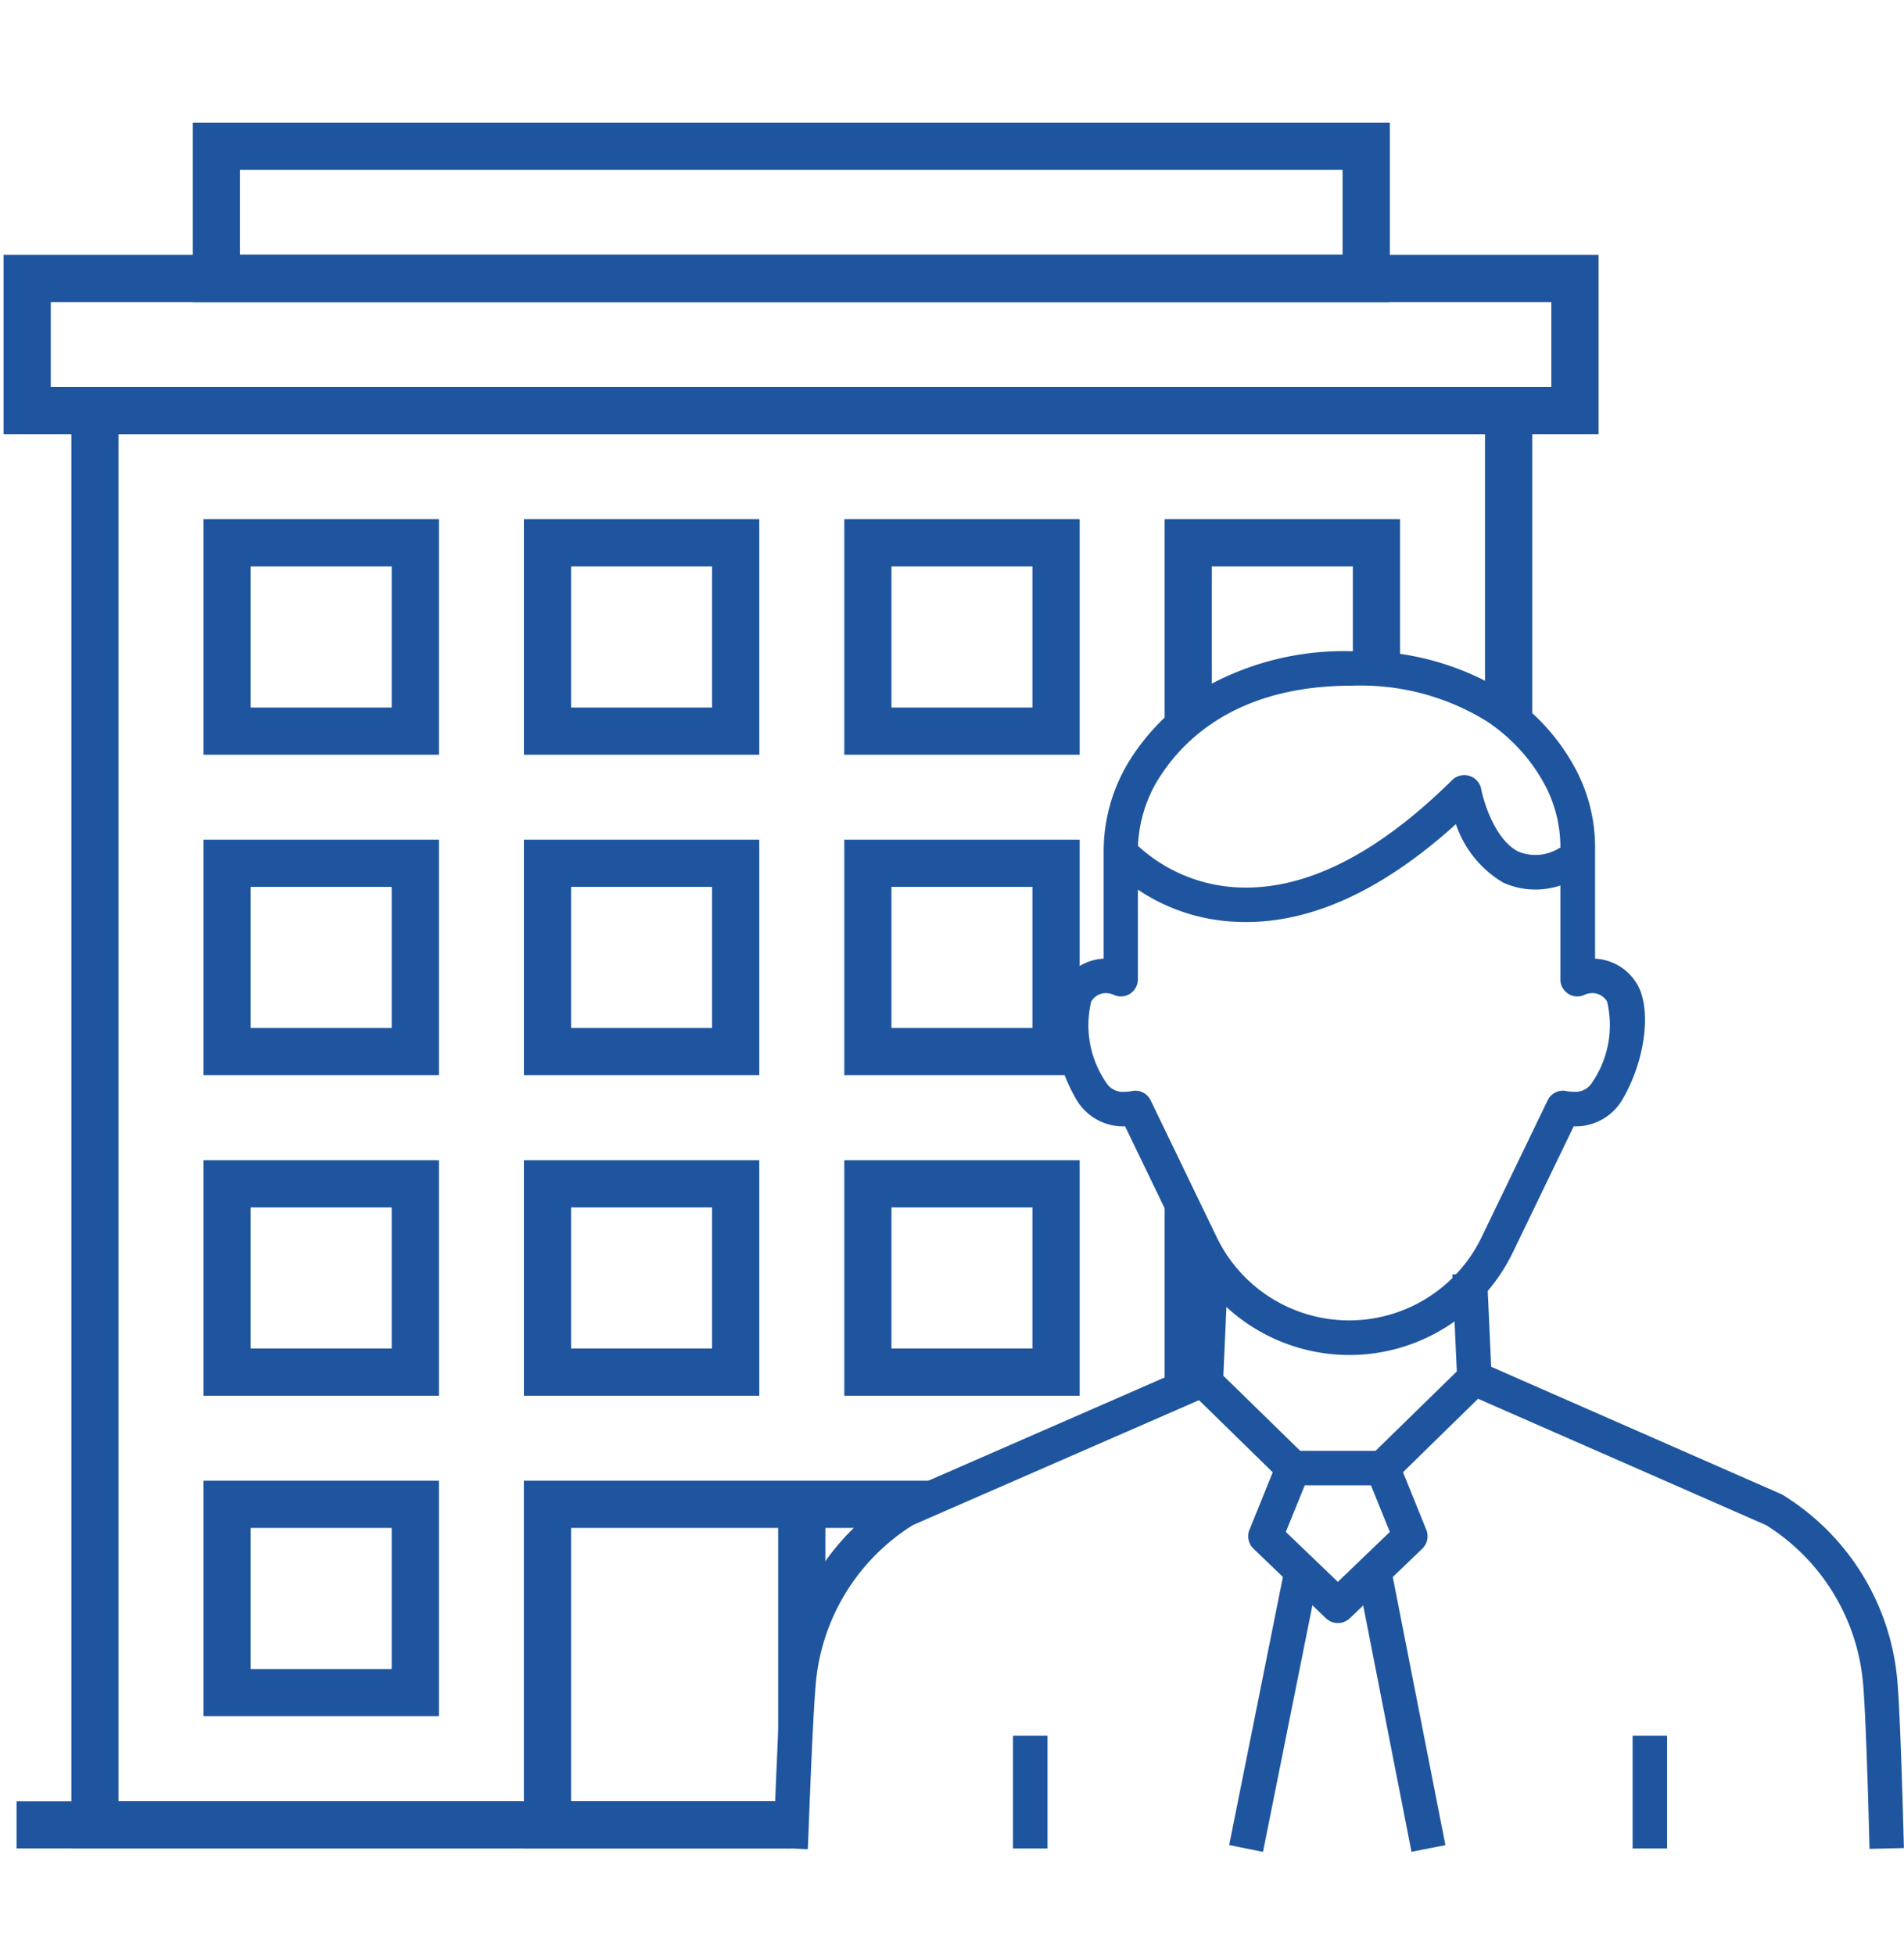 <svg xmlns="http://www.w3.org/2000/svg" xmlns:xlink="http://www.w3.org/1999/xlink" width="82.807" height="84.999" viewBox="0 0 82.807 84.999">
  <defs>
    <clipPath id="clip-path">
      <path id="合体_9" data-name="合体 9" d="M13.415,85V0H86V38.278a14.727,14.727,0,0,0-14.712-9.111c-11.393.391-9.95,9.111-9.95,9.111l-.016-.026.68,4.16s-2.45-.672-2.086,2.739c.184,1.733,1.46,1.848,3.066,4.317a40.536,40.536,0,0,1,2.628,5.765v4.944s-12.56,4.612-15.534,8.528S47.915,85,47.915,85Z" transform="translate(0.448 -0.065)" fill="#fff" stroke="#707070" stroke-width="1"/>
    </clipPath>
  </defs>
  <g id="icon" transform="translate(-13.537 -0.106)">
    <g id="グループ_21651" data-name="グループ 21651" transform="translate(47.921 29.167)">
      <path id="パス_23058" data-name="パス 23058" d="M26.333,17.6q-.172,0-.343-.007a8.275,8.275,0,0,1-5.68-2.5l1.132-.984-.566.492.564-.494a6.886,6.886,0,0,0,4.638,1.99c2.879.1,5.981-1.474,9.217-4.67a.75.75,0,0,1,1.264.4c.112.588.624,2.225,1.624,2.715a1.968,1.968,0,0,0,1.806-.179l.679,1.338a3.4,3.4,0,0,1-3.151.185,4.667,4.667,0,0,1-2.059-2.543C32.334,16.168,29.27,17.6,26.333,17.6Z" transform="translate(-6.522 -6.575)" fill="#1e559e"/>
      <path id="線_114" data-name="線 114" d="M.75,4.9H-.75V0H.75Z" transform="translate(37.37 46.401)" fill="#1e559e"/>
      <path id="線_115" data-name="線 115" d="M.75,4.9H-.75V0H.75Z" transform="translate(10.423 46.401)" fill="#1e559e"/>
      <path id="パス_23059" data-name="パス 23059" d="M32.243,9.05a11.9,11.9,0,0,1,6.666,1.784,9.162,9.162,0,0,1,3.1,3.425,7.27,7.27,0,0,1,.8,3.423v4.734a2.253,2.253,0,0,1,1.748.983c.744,1.031.48,3.4-.577,5.172a2.358,2.358,0,0,1-2.1,1.135l-2.646,5.477a7.894,7.894,0,0,1-14.22,0l-2.645-5.477a2.354,2.354,0,0,1-2.1-1.135c-1.06-1.773-1.324-4.143-.576-5.173a2.252,2.252,0,0,1,1.745-.982v-4.59a7.5,7.5,0,0,1,1.087-3.961,9.56,9.56,0,0,1,3.23-3.193,12.354,12.354,0,0,1,6.39-1.623Zm9.8,15.01A.741.741,0,0,1,41.3,23.3V17.682a5.79,5.79,0,0,0-.624-2.725,7.679,7.679,0,0,0-2.594-2.872,10.438,10.438,0,0,0-5.84-1.536h-.1c-4.825.028-7.206,2.248-8.353,4.105a6.008,6.008,0,0,0-.863,3.172V23.3a.749.749,0,0,1-.352.649.728.728,0,0,1-.721.028.927.927,0,0,0-.329-.063.747.747,0,0,0-.627.364,4.4,4.4,0,0,0,.649,3.525.852.852,0,0,0,.833.4,1.468,1.468,0,0,0,.264-.023.734.734,0,0,1,.842.405l2.87,5.942a6.394,6.394,0,0,0,11.518,0l2.87-5.943a.734.734,0,0,1,.842-.405,1.462,1.462,0,0,0,.263.022.855.855,0,0,0,.834-.4,4.423,4.423,0,0,0,.649-3.525.747.747,0,0,0-.628-.363.933.933,0,0,0-.331.063A.717.717,0,0,1,42.043,24.06Z" transform="translate(-7.822 -9.8)" fill="#1e559e"/>
      <path id="パス_23060" data-name="パス 23060" d="M26.549,30.478a.748.748,0,0,1-.52-.209l-3.147-3.022a.75.75,0,0,1-.176-.823l1.2-2.965a.75.75,0,0,1,.7-.468h3.89a.75.75,0,0,1,.7.468l1.2,2.965a.75.75,0,0,1-.176.823l-3.147,3.022A.748.748,0,0,1,26.549,30.478Zm-2.261-3.961,2.261,2.171,2.261-2.171-.821-2.026H25.11Z" transform="translate(-2.749 11.022)" fill="#1e559e"/>
      <path id="線_116" data-name="線 116" d="M.735,12.062l-1.471-.295L1.653-.147,3.124.147Z" transform="translate(19.81 39.386)" fill="#1e559e"/>
      <path id="線_117" data-name="線 117" d="M.524,4.441-.524,3.369l3.992-3.9L4.517.536Z" transform="translate(25.745 30.859)" fill="#1e559e"/>
      <path id="パス_23061" data-name="パス 23061" d="M15.869,45.337l-1.5-.069c.007-.151.019-.47.036-.9.07-1.791.2-5.126.321-6.423A10.561,10.561,0,0,1,19.7,29.94a.751.751,0,0,1,.094-.049l12.658-5.528.183-4.02,1.5.068-.2,4.486a.75.75,0,0,1-.449.653L20.439,31.244a9.061,9.061,0,0,0-4.219,6.845c-.118,1.257-.251,4.691-.315,6.342C15.889,44.861,15.876,45.184,15.869,45.337Z" transform="translate(-15.12 5.997)" fill="#1e559e"/>
      <path id="パス_23062" data-name="パス 23062" d="M44.354,45.36c0-.057-.138-5.675-.284-7.232a9.052,9.052,0,0,0-4.217-6.845L26.869,25.589a.75.75,0,0,1-.448-.653l-.207-4.551,1.5-.068L27.9,24.4,40.5,29.93a.748.748,0,0,1,.093.049,10.552,10.552,0,0,1,4.966,8.01c.15,1.607.284,7.1.29,7.334Z" transform="translate(2.569 5.959)" fill="#1e559e"/>
      <path id="線_118" data-name="線 118" d="M1.6,12.059-.736.144.736-.144,3.075,11.77Z" transform="translate(25.403 39.386)" fill="#1e559e"/>
      <path id="線_119" data-name="線 119" d="M3.47,4.441-.524.536.524-.536l3.995,3.9Z" transform="translate(17.86 30.859)" fill="#1e559e"/>
      <path id="パス_23063" data-name="パス 23063" transform="translate(-20.933 -9.495)" fill="#1e559e"/>
    </g>
    <g id="マスクグループ_29" data-name="マスクグループ 29" transform="translate(-0.325 0.17)" clip-path="url(#clip-path)">
      <g id="グループ_21652" data-name="グループ 21652" transform="translate(14.017 5.266)">
        <path id="パス_23064" data-name="パス 23064" d="M3.487,7.653h59.43v59.43H3.487ZM1.436,69.135H64.971V5.6H1.436Z" transform="translate(1.512 5.896)" fill="#1e559e"/>
        <path id="パス_23065" data-name="パス 23065" d="M2.053,4.853H67.314V8.548H2.053ZM0,10.6H69.367V2.8H0Z" transform="translate(0 2.948)" fill="#1e559e"/>
        <path id="パス_23066" data-name="パス 23066" d="M6.061,2.053H54.013V5.748H6.061ZM4.01,7.8H56.068V0H4.01Z" transform="translate(4.222)" fill="#1e559e"/>
        <path id="パス_23067" data-name="パス 23067" d="M13.076,30.816H33.144V42.7H13.076ZM11.023,44.75H35.2V28.763H11.023Z" transform="translate(11.605 30.281)" fill="#1e559e"/>
        <path id="パス_23068" data-name="パス 23068" d="M14.475,39H4.236V28.763H14.475ZM6.287,36.949H12.42V30.816H6.287Z" transform="translate(4.46 30.281)" fill="#1e559e"/>
        <path id="パス_23069" data-name="パス 23069" d="M34.838,39H24.6V28.763H34.838Zm-8.186-2.053h6.134V30.816H26.652Z" transform="translate(25.897 30.281)" fill="#1e559e"/>
        <path id="パス_23070" data-name="パス 23070" d="M14.475,18.639H4.236V8.4H14.475ZM6.287,16.586H12.42V10.453H6.287Z" transform="translate(4.46 8.843)" fill="#1e559e"/>
        <path id="パス_23071" data-name="パス 23071" d="M21.261,18.639H11.024V8.4H21.261Zm-8.186-2.053h6.132V10.453H13.075Z" transform="translate(11.606 8.843)" fill="#1e559e"/>
        <path id="パス_23072" data-name="パス 23072" d="M28.049,18.639H17.812V8.4H28.049Zm-8.186-2.053h6.132V10.453H19.863Z" transform="translate(18.752 8.843)" fill="#1e559e"/>
        <path id="パス_23073" data-name="パス 23073" d="M34.838,18.639H24.6V8.4H34.838Zm-8.186-2.053h6.134V10.453H26.652Z" transform="translate(25.897 8.843)" fill="#1e559e"/>
        <path id="パス_23074" data-name="パス 23074" d="M14.475,32.214H4.236V21.975H14.475ZM6.287,30.161H12.42V24.028H6.287Z" transform="translate(4.46 23.135)" fill="#1e559e"/>
        <path id="パス_23075" data-name="パス 23075" d="M21.261,32.214H11.024V21.975H21.261Zm-8.186-2.053h6.132V24.028H13.075Z" transform="translate(11.606 23.135)" fill="#1e559e"/>
        <path id="パス_23076" data-name="パス 23076" d="M28.049,32.214H17.812V21.975H28.049Zm-8.186-2.053h6.132V24.028H19.863Z" transform="translate(18.752 23.135)" fill="#1e559e"/>
        <path id="パス_23077" data-name="パス 23077" d="M34.838,32.214H24.6V21.975H34.838Zm-8.186-2.053h6.134V24.028H26.652Z" transform="translate(25.897 23.135)" fill="#1e559e"/>
        <path id="パス_23078" data-name="パス 23078" d="M14.475,25.426H4.236V15.187H14.475ZM6.287,23.373H12.42V17.24H6.287Z" transform="translate(4.46 15.988)" fill="#1e559e"/>
        <path id="パス_23079" data-name="パス 23079" d="M21.261,25.426H11.024V15.187H21.261Zm-8.186-2.053h6.132V17.24H13.075Z" transform="translate(11.606 15.988)" fill="#1e559e"/>
        <path id="パス_23080" data-name="パス 23080" d="M28.049,25.426H17.812V15.187H28.049Zm-8.186-2.053h6.132V17.24H19.863Z" transform="translate(18.752 15.988)" fill="#1e559e"/>
        <path id="パス_23081" data-name="パス 23081" d="M34.838,25.426H24.6V15.187H34.838Zm-8.186-2.053h6.134V17.24H26.652Z" transform="translate(25.897 15.988)" fill="#1e559e"/>
        <rect id="長方形_26804" data-name="長方形 26804" width="68.298" height="2.053" transform="translate(0.565 72.978)" fill="#1e559e"/>
        <rect id="長方形_26805" data-name="長方形 26805" width="2.053" height="13.932" transform="translate(33.688 60.073)" fill="#1e559e"/>
      </g>
    </g>
  </g>
</svg>
